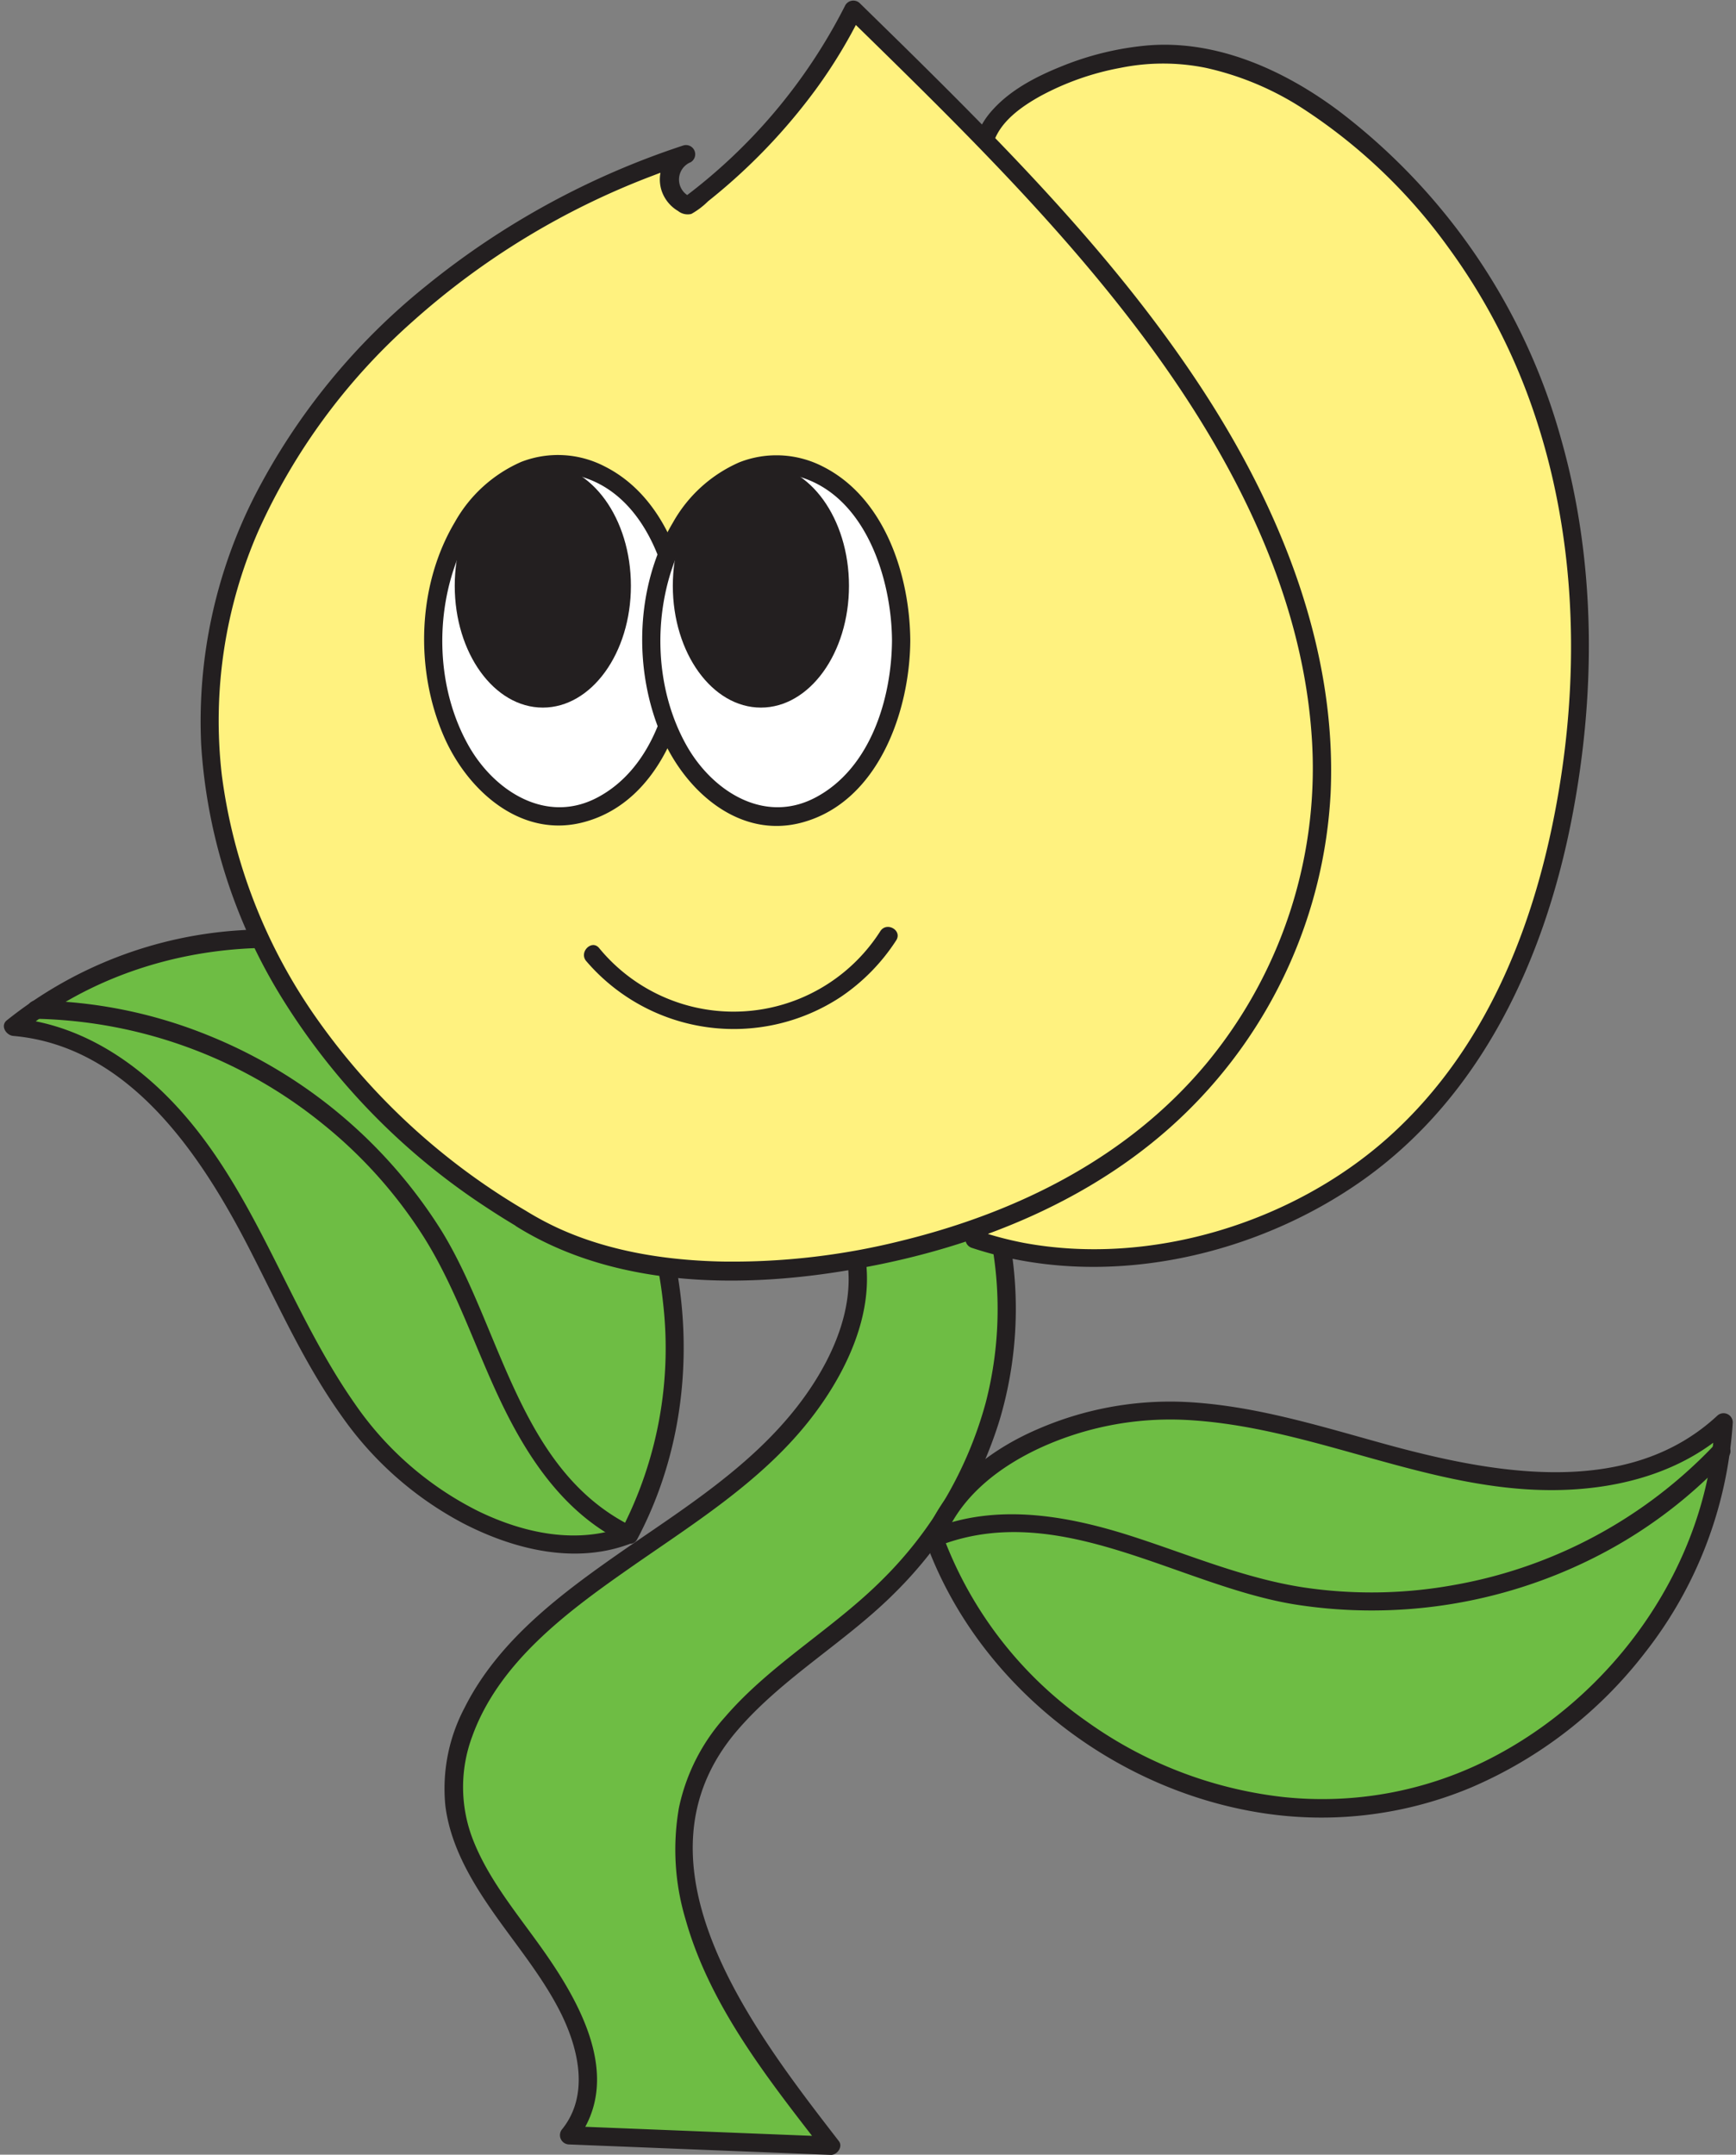 <?xml version="1.0" encoding="UTF-8"?><svg xmlns="http://www.w3.org/2000/svg" xmlns:xlink="http://www.w3.org/1999/xlink" height="294.4" preserveAspectRatio="xMidYMid meet" version="1.0" viewBox="-0.5 -0.1 237.3 294.4" width="237.3" zoomAndPan="magnify"><rect x="-0.5" y="-0.1" width="237.3" height="294.4" fill="#808080" stroke="none"/><g data-name="Layer 2"><g data-name="Layer 1"><g id="change1_1"><path d="M113.68,164.76c7.28,10.35.68,23.38-7.64,32S85.9,211.66,76.33,219.49s-17.1,18.37-14.19,29.6c1.93,7.46,8.15,14.1,12.7,21.06s7.39,15.45,2.43,21.5l35.82,1.43c-6.4-8.28-12.85-16.65-16.7-25.63s-4.93-18.77-.52-26.95c4.75-8.81,15.13-14.72,23-21.94,15.83-14.41,21.86-35,16-54.67Z" fill="#6ebd44"/></g><g id="change2_1"><path d="M112.6,165.39c6,8.66,1.74,19.14-4.09,26.64C102.05,200.34,93,206,84.44,211.91,76.21,217.65,67.64,224,63,233.24a23.65,23.65,0,0,0-2.62,13.4c.63,5,3.1,9.5,5.9,13.62,3.35,4.94,7.35,9.53,10,14.93,2.34,4.83,3.74,11,.1,15.58a1.27,1.27,0,0,0,.89,2.13l35.82,1.43c.87,0,1.66-1.13,1.08-1.88-11.52-14.91-29.56-38-13.81-56.21,6.26-7.24,14.78-12,21.52-18.77a56.73,56.73,0,0,0,14.27-23.58,53.25,53.25,0,0,0,0-30.33,1.28,1.28,0,0,0-1.21-.92l-21.23.87c-1.6.07-1.61,2.57,0,2.5l21.23-.87-1.2-.92a50.89,50.89,0,0,1,.49,27.37,53.86,53.86,0,0,1-14.09,24.11c-6.73,6.74-15.26,11.53-21.51,18.77a26.84,26.84,0,0,0-6.32,12.41,33.15,33.15,0,0,0,.89,15.23c3.34,11.92,11.4,22,18.84,31.6l1.08-1.88L77.27,290.4l.88,2.13c7-8.86.11-20-5.42-27.58-3.11-4.29-6.56-8.59-8.53-13.57a19.78,19.78,0,0,1-.15-14.23c3.6-10,12.77-16.86,21.12-22.71,8.74-6.13,18.14-11.87,24.86-20.33s11.44-20.22,4.73-30C113.86,162.81,111.69,164.06,112.6,165.39Z" fill="#231f20"/></g><g id="change1_2"><path d="M127.24,210.1c4.38-12.06,21.2-18,34-17.46s25,5.68,37.52,8.25,27.05,2.08,36.39-6.71c-1.26,25.45-22.22,48.54-47.43,52.26S135.8,234.1,127.24,210.1Z" fill="#6ebd44"/></g><g id="change2_2"><path d="M128.45,210.43c2.25-6.06,7.72-10.19,13.42-12.79a42.72,42.72,0,0,1,19.39-3.75c17.64.79,33.8,10.06,51.62,9.59,8.43-.22,16.88-2.58,23.18-8.42l-2.14-.88c-1,19.52-13.74,37.43-31,46.14a50.38,50.38,0,0,1-28.12,5.1A57.13,57.13,0,0,1,148,235.07a53.83,53.83,0,0,1-19.59-25.31c-.54-1.5-3-.85-2.41.67,6.92,19.21,24.9,33.49,44.9,37a52.94,52.94,0,0,0,29.69-3.3,59.54,59.54,0,0,0,23.77-18.42,56.63,56.63,0,0,0,12-31.49,1.26,1.26,0,0,0-2.13-.88c-12.47,11.56-31.31,7.77-46,3.7-8.91-2.47-17.88-5.24-27.19-5.61a45.44,45.44,0,0,0-19.72,3.75c-6.66,2.87-12.75,7.66-15.34,14.62C125.48,211.27,127.89,211.93,128.45,210.43Z" fill="#231f20"/></g><g id="change2_3"><path d="M128.3,210.93c16.32-6,32.43,5.63,48.21,8.19A67.58,67.58,0,0,0,216.86,213,64.45,64.45,0,0,0,235.7,199c1.1-1.18-.67-2.95-1.76-1.77a64.45,64.45,0,0,1-35.79,19.25,63,63,0,0,1-20.41.32c-8.08-1.23-15.58-4.43-23.3-6.93-8.58-2.78-18.07-4.57-26.8-1.35-1.5.55-.85,3,.66,2.41Z" fill="#231f20"/></g><g id="change1_3"><path d="M85.52,209.56c-11.88,4.85-27.6-3.61-35.77-13.5S37.22,173.75,30.69,162.7,14.07,141.26,1.28,140.23c19.72-16.15,50.9-16.11,70.58.09S97.57,187.1,85.52,209.56Z" fill="#6ebd44"/></g><g id="change2_4"><path d="M85.19,208.35c-6.69,2.66-14.11,1.05-20.36-2A44.72,44.72,0,0,1,48,191.69c-9.36-13.35-13.73-29.77-25.3-41.63C16.93,144.15,9.64,139.72,1.28,139l.89,2.14c15.44-12.56,37.86-15,56.09-7.49s29.86,25.07,31.88,44.3a54,54,0,0,1-5.7,31c-.75,1.41,1.4,2.68,2.16,1.26,9.42-17.7,8.1-40.09-2.19-57.13A52.93,52.93,0,0,0,62.5,132.82,59.44,59.44,0,0,0,32.43,127a56.74,56.74,0,0,0-32,12.31c-.93.75-.08,2.05.88,2.13,16.1,1.41,26,16.73,32.62,29.76,3.85,7.54,7.36,15.32,12.31,22.23a47.06,47.06,0,0,0,16.68,14.66c7,3.59,15.42,5.63,23,2.63C87.33,210.17,86.69,207.76,85.19,208.35Z" fill="#231f20"/></g><g id="change2_5"><path d="M85.39,208.19c-15-7.8-17.38-26.77-25.46-40a67.33,67.33,0,0,0-32-26.84A64.7,64.7,0,0,0,4.44,136.6a1.25,1.25,0,0,0,0,2.5,64.32,64.32,0,0,1,39.12,14.32A63.3,63.3,0,0,1,57.48,169c4.47,7.14,7,15.21,10.66,22.78s8.5,14.65,16,18.56c1.43.74,2.69-1.41,1.27-2.16Z" fill="#231f20"/></g><g id="change3_1"><path d="M134.1,19c2.29-7.34,17.74-12.62,27.15-11.63s17.44,5.9,23.94,11.4c28.14,23.84,34.24,59.82,28.05,92.19-3.17,16.53-9.56,33.32-23.7,45.66S152,175.72,132.71,169.25C161.34,122.76,161.87,65.86,134.1,19Z" fill="#fff27f"/></g><g id="change2_6"><path d="M135.31,19.38c.95-2.91,3.82-4.91,6.36-6.33a37.08,37.08,0,0,1,11-3.88,29.29,29.29,0,0,1,11.65,0,40.39,40.39,0,0,1,13.28,5.57,74.73,74.73,0,0,1,19.79,18.85,83.43,83.43,0,0,1,11.82,22.76c5.42,16,6.21,33.43,3.61,50.09-2.84,18.17-9.49,36.25-23.48,48.8-13.08,11.74-32.57,17.71-49.93,14.47A47.7,47.7,0,0,1,133,168l.75,1.84a148.55,148.55,0,0,0,20.81-58.41,144.38,144.38,0,0,0-5.1-60.72,150.24,150.24,0,0,0-14.32-32.34A1.25,1.25,0,0,0,133,19.68a144.87,144.87,0,0,1,19.45,57.78A142.88,142.88,0,0,1,146.29,137a148.33,148.33,0,0,1-14.66,31.58,1.26,1.26,0,0,0,.75,1.83c17.76,5.87,38.52,1.33,53.55-9.37,16-11.41,24.52-29.79,28.29-48.62,3.47-17.34,3.51-35.58-1.36-52.65a84.69,84.69,0,0,0-30.42-44.76c-7.43-5.54-16.65-9.7-26.1-8.9A40.8,40.8,0,0,0,144.52,9c-3.4,1.37-6.88,3.17-9.36,5.94a10.86,10.86,0,0,0-2.26,3.81C132.39,20.24,134.8,20.9,135.31,19.38Z" fill="#231f20"/></g><g id="change3_2"><path d="M70.75,166.41c-29.84-17.64-46.45-48.54-41.9-77.95S58.91,32.31,93.23,21a3.77,3.77,0,0,0,.33,7,75.91,75.91,0,0,0,22.6-26.78C132.29,17,148.52,32.92,160.79,50.77s20.48,38,19.31,58.33S167.4,150,146.5,161.64,90.82,179,70.75,166.41Z" fill="#fff27f"/></g><g id="change2_7"><path d="M71.38,165.33A91.39,91.39,0,0,1,42.82,139.1a74.21,74.21,0,0,1-13-33.31A64.68,64.68,0,0,1,34.88,72.3,84.6,84.6,0,0,1,55.82,43.9,104.93,104.93,0,0,1,88.89,23.84q2.31-.89,4.67-1.66l-1-2.28a5,5,0,0,0-2.64,6,5.1,5.1,0,0,0,2.27,2.83,2.1,2.1,0,0,0,1.81.4,10.53,10.53,0,0,0,2.29-1.73A80.13,80.13,0,0,0,111.1,12a69.47,69.47,0,0,0,6.14-10.16l-2,.25C129.8,16.33,144.51,30.6,156.58,47c11.37,15.47,20.71,33.5,22.18,52.93a63.21,63.21,0,0,1-14.35,45.28C153.76,158,138.72,165.5,122.8,169.41a95.38,95.38,0,0,1-24.49,2.86c-7.6-.15-15.4-1.34-22.37-4.5a41.57,41.57,0,0,1-4.56-2.44c-1.37-.85-2.63,1.31-1.26,2.16C83.8,176,101.5,176,116.85,173.21c16.38-2.91,32.66-9.49,44.71-21.23a65.73,65.73,0,0,0,19.83-43.74c.89-19.87-7-39.1-17.75-55.46-11.42-17.39-26.15-32.33-40.92-46.87L117.05.36a1.27,1.27,0,0,0-2,.25A75.22,75.22,0,0,1,92.92,26.94l1-.13a2.56,2.56,0,0,1,0-4.75,1.26,1.26,0,0,0-1-2.29A110.34,110.34,0,0,0,57.81,38.91,89.21,89.21,0,0,0,34.38,67.53,67.93,67.93,0,0,0,27,101.68a74.67,74.67,0,0,0,11.12,34.71,92,92,0,0,0,27.64,28.33q2.17,1.44,4.41,2.77A1.25,1.25,0,0,0,71.38,165.33Z" fill="#231f20"/></g><g id="change4_1"><ellipse cx="75.81" cy="87.39" fill="#fff" rx="17.05" ry="24.08"/></g><g id="change2_8"><path d="M91.62,87.39c-.05,7.93-2.93,17.48-10.43,21.46-7,3.72-14.08-.83-17.6-7-4.42-7.77-4.74-18-1.31-26.21C65,69.13,71.24,62.83,78.85,65c9.16,2.59,12.72,14,12.77,22.41a1.25,1.25,0,0,0,2.5,0c-.06-8.86-3.46-19.48-11.92-23.76A13.88,13.88,0,0,0,70.77,63a19.22,19.22,0,0,0-9.09,8.23c-5.12,8.6-5.48,20.06-1.55,29.18,3.23,7.52,10.68,14.23,19.39,11.76C89.8,109.29,94.06,97,94.12,87.39A1.25,1.25,0,0,0,91.62,87.39Z" fill="#231f20"/></g><g id="change2_9"><ellipse cx="73.7" cy="79.94" fill="#231f20" rx="12.04" ry="16.64"/></g><g id="change4_2"><ellipse cx="105.62" cy="87.39" fill="#fff" rx="17.05" ry="24.08"/></g><g id="change2_10"><path d="M121.43,87.39c-.05,7.93-2.93,17.48-10.43,21.46-7,3.72-14.08-.83-17.6-7-4.42-7.77-4.74-18-1.31-26.21,2.71-6.48,9-12.78,16.57-10.63,9.16,2.59,12.72,14,12.77,22.41a1.25,1.25,0,0,0,2.5,0c-.06-8.86-3.46-19.48-11.92-23.76a13.88,13.88,0,0,0-11.43-.6,19.22,19.22,0,0,0-9.09,8.23c-5.12,8.6-5.48,20.06-1.55,29.18,3.23,7.52,10.68,14.23,19.38,11.76,10.29-2.91,14.55-15.21,14.61-24.81A1.25,1.25,0,0,0,121.43,87.39Z" fill="#231f20"/></g><g id="change2_11"><ellipse cx="103.51" cy="79.94" fill="#231f20" rx="12.04" ry="16.64"/></g><g id="change2_12"><path d="M79.63,131.21a26.56,26.56,0,0,0,34.8,4.9,27,27,0,0,0,7.57-7.72c.88-1.36-1.28-2.61-2.16-1.27a23.79,23.79,0,0,1-38.44,2.32c-1-1.23-2.8.55-1.77,1.77Z" fill="#231f20"/></g></g></g></svg>